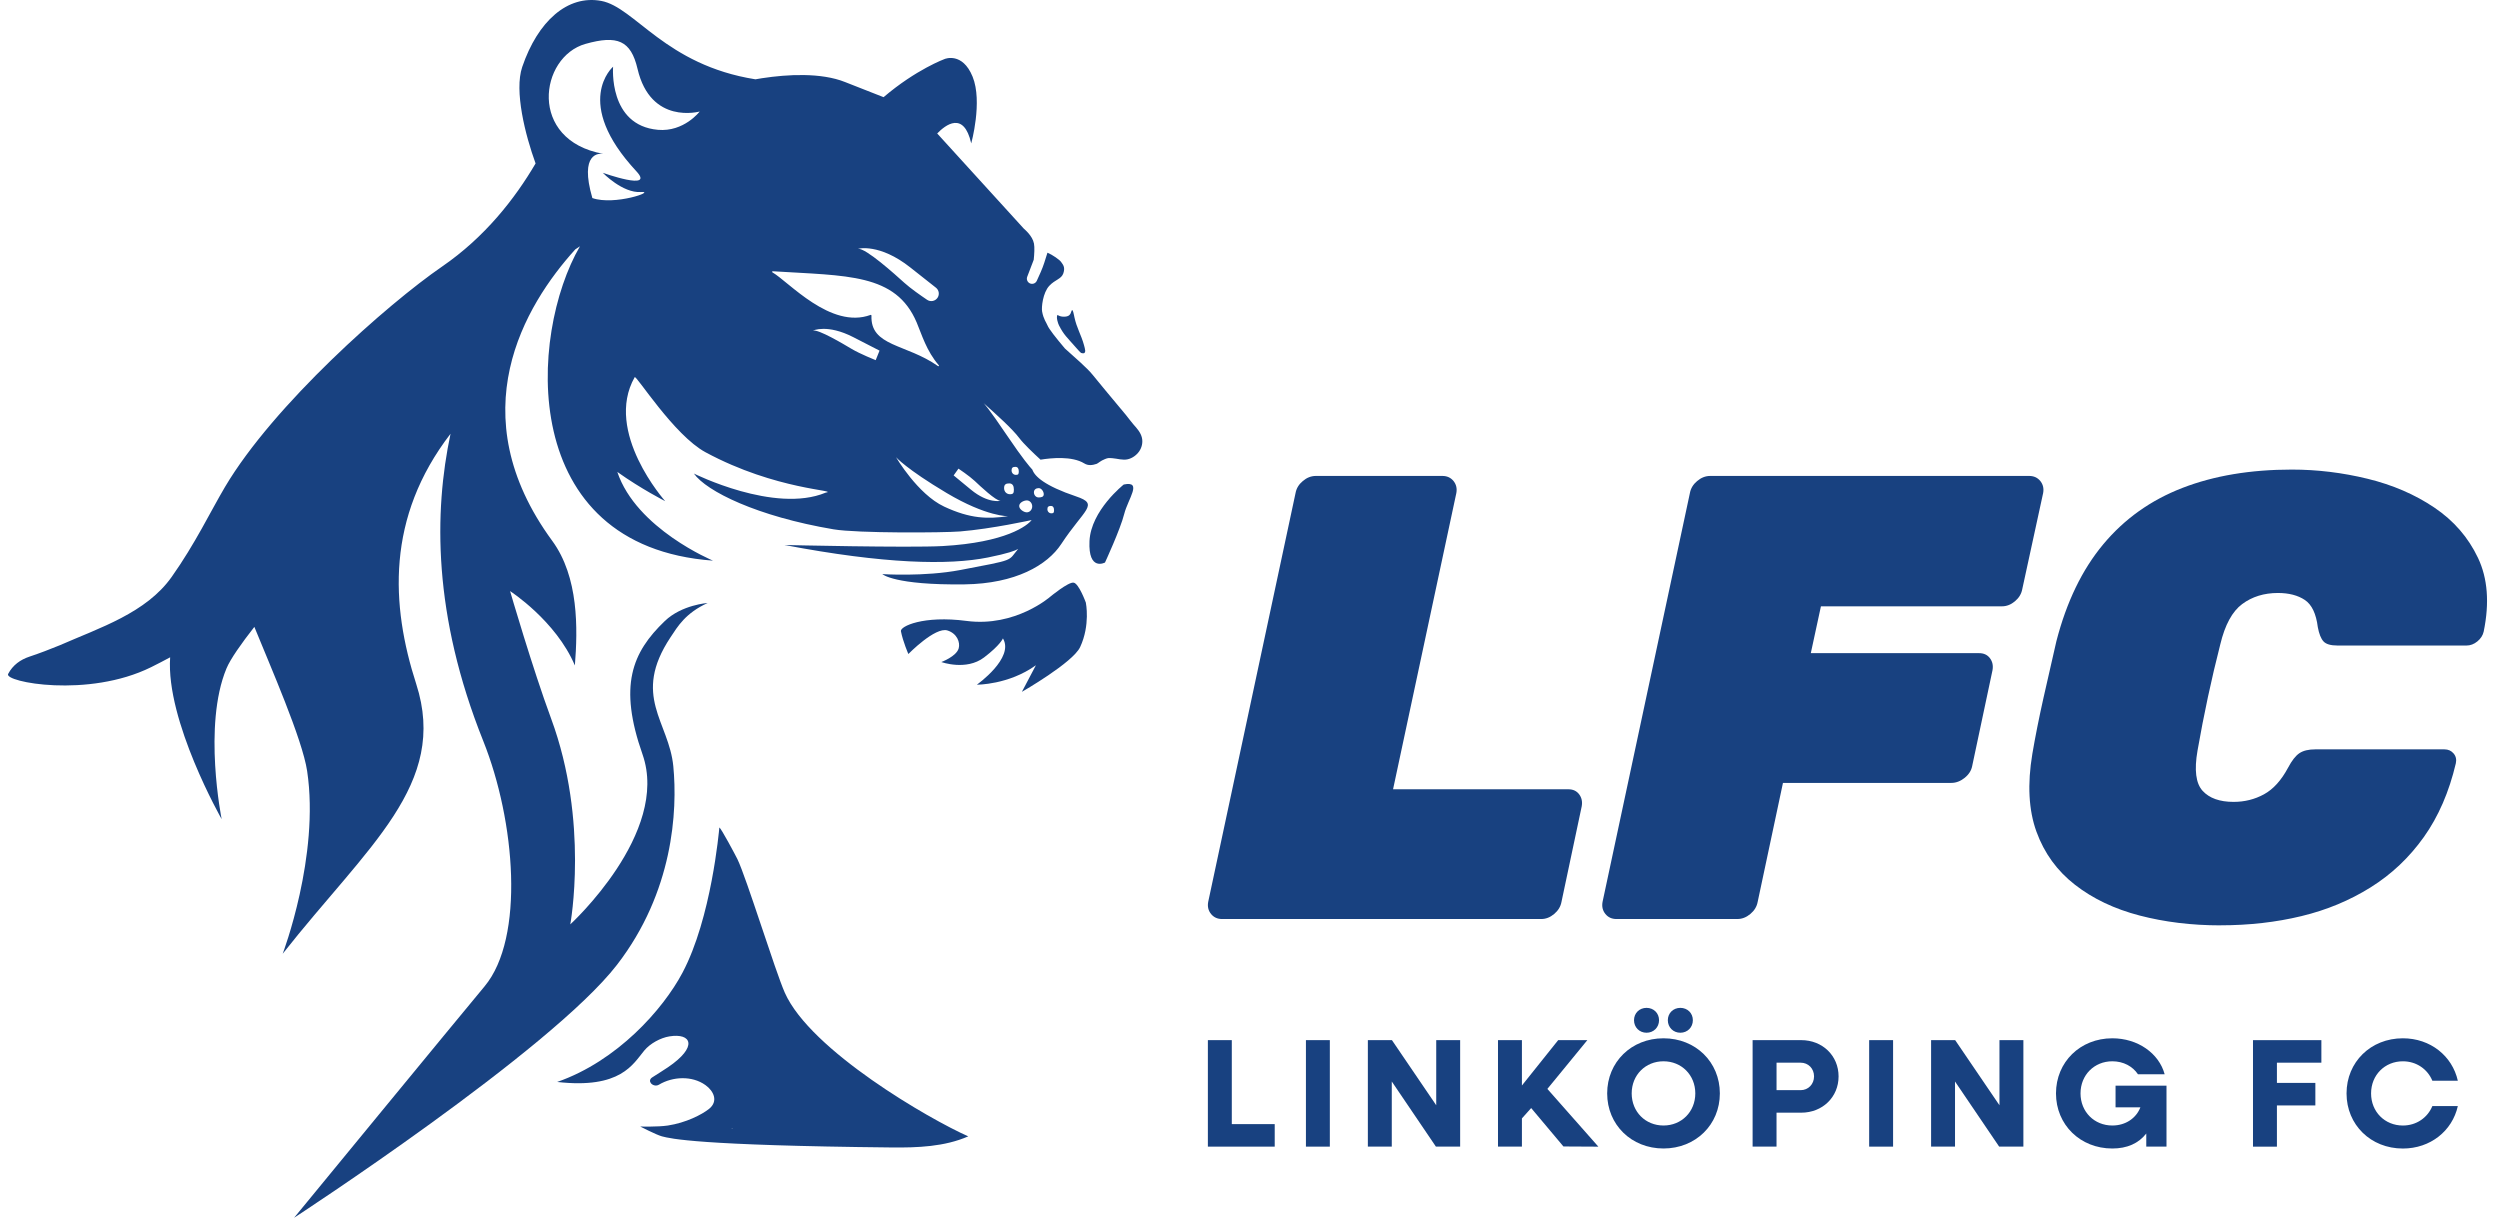 <svg width="167" height="82" viewBox="0 0 167 82" fill="none" xmlns="http://www.w3.org/2000/svg">
<path d="M81.637 61.391C81.327 61.391 81.08 61.278 80.897 61.053C80.715 60.827 80.651 60.56 80.707 60.25L86.543 32.934C86.599 32.624 86.761 32.356 87.03 32.131C87.296 31.906 87.586 31.793 87.897 31.793H96.354C96.663 31.793 96.91 31.906 97.094 32.131C97.276 32.357 97.34 32.625 97.284 32.934L93.056 52.724H104.77C105.079 52.724 105.32 52.836 105.489 53.062C105.658 53.288 105.714 53.556 105.658 53.865L104.306 60.25C104.249 60.56 104.087 60.828 103.819 61.053C103.55 61.28 103.261 61.391 102.952 61.391H81.64H81.637Z" fill="#184180"/>
<path d="M107.98 61.391C107.669 61.391 107.422 61.278 107.24 61.053C107.057 60.827 106.994 60.56 107.05 60.25L112.886 32.934C112.942 32.624 113.103 32.356 113.372 32.131C113.639 31.906 113.929 31.793 114.239 31.793H135.552C135.862 31.793 136.108 31.906 136.292 32.131C136.474 32.357 136.539 32.625 136.482 32.934L135.086 39.36C135.029 39.671 134.867 39.939 134.599 40.164C134.332 40.39 134.042 40.502 133.733 40.502H121.638L120.962 43.631H132.21C132.52 43.631 132.76 43.744 132.929 43.969C133.099 44.195 133.155 44.463 133.099 44.772L131.745 51.157C131.688 51.468 131.519 51.735 131.238 51.961C130.956 52.187 130.66 52.298 130.349 52.298H119.102L117.412 60.248C117.355 60.559 117.193 60.827 116.925 61.052C116.656 61.278 116.367 61.39 116.058 61.39H107.981L107.98 61.391Z" fill="#184180"/>
<path d="M148.321 61.814C146.402 61.814 144.607 61.595 142.929 61.158C141.252 60.722 139.813 60.038 138.615 59.107C137.417 58.178 136.557 56.993 136.035 55.556C135.514 54.119 135.422 52.385 135.761 50.355C135.958 49.2 136.205 47.959 136.501 46.634C136.797 45.309 137.086 44.04 137.368 42.828C138.045 40.207 139.087 38.05 140.498 36.358C141.907 34.667 143.669 33.412 145.783 32.594C147.897 31.776 150.336 31.368 153.098 31.368C154.789 31.368 156.473 31.572 158.151 31.981C159.828 32.39 161.316 33.031 162.612 33.905C163.909 34.778 164.881 35.898 165.53 37.266C166.178 38.633 166.305 40.275 165.91 42.191C165.853 42.445 165.712 42.663 165.487 42.847C165.261 43.031 165.021 43.121 164.768 43.121H156.141C155.69 43.121 155.38 43.031 155.211 42.847C155.042 42.665 154.914 42.346 154.83 41.896C154.718 40.995 154.428 40.389 153.963 40.077C153.498 39.768 152.899 39.611 152.166 39.611C151.236 39.611 150.439 39.86 149.777 40.352C149.113 40.846 148.628 41.74 148.317 43.037C147.725 45.349 147.218 47.717 146.794 50.142C146.568 51.438 146.682 52.333 147.133 52.826C147.584 53.32 148.275 53.566 149.205 53.566C149.938 53.566 150.615 53.398 151.235 53.059C151.854 52.721 152.39 52.129 152.842 51.284C153.095 50.805 153.349 50.48 153.604 50.311C153.857 50.142 154.209 50.057 154.661 50.057H163.288C163.541 50.057 163.746 50.149 163.901 50.332C164.056 50.515 164.105 50.734 164.05 50.988C163.599 52.905 162.886 54.547 161.914 55.913C160.941 57.281 159.757 58.402 158.361 59.274C156.966 60.148 155.423 60.791 153.73 61.198C152.039 61.607 150.235 61.811 148.319 61.811L148.321 61.814Z" fill="#184180"/>
<path d="M85.151 75.091V76.595H80.686V69.481H82.284V75.091H85.151Z" fill="#184180"/>
<path d="M87.236 69.481H88.833V76.595H87.236V69.481Z" fill="#184180"/>
<path d="M97.538 69.481V76.595H95.919L92.971 72.244V76.595H91.373V69.481H92.981L95.94 73.832V69.481H97.538Z" fill="#184180"/>
<path d="M104.438 76.585L102.282 74.018L101.664 74.709V76.595H100.066V69.481H101.664V72.512L104.087 69.481H106.035L103.365 72.739L106.77 76.597L104.438 76.584V76.585Z" fill="#184180"/>
<path d="M107.359 73.039C107.359 70.945 108.977 69.358 111.122 69.358C113.268 69.358 114.886 70.947 114.886 73.039C114.886 75.131 113.268 76.719 111.122 76.719C108.977 76.719 107.359 75.132 107.359 73.039ZM113.246 73.039C113.246 71.812 112.328 70.894 111.121 70.894C109.914 70.894 108.997 71.811 108.997 73.039C108.997 74.266 109.914 75.184 111.121 75.184C112.328 75.184 113.246 74.266 113.246 73.039ZM109.152 68.151C109.152 67.676 109.513 67.325 109.988 67.325C110.463 67.325 110.824 67.676 110.824 68.151C110.824 68.626 110.463 68.987 109.988 68.987C109.513 68.987 109.152 68.626 109.152 68.151ZM111.411 68.151C111.411 67.676 111.772 67.325 112.247 67.325C112.722 67.325 113.083 67.676 113.083 68.151C113.083 68.626 112.722 68.987 112.247 68.987C111.772 68.987 111.411 68.626 111.411 68.151Z" fill="#184180"/>
<path d="M122.817 71.904C122.817 73.286 121.744 74.327 120.321 74.327H118.672V76.595H117.074V69.481H120.321C121.744 69.481 122.817 70.522 122.817 71.904ZM121.178 71.904C121.178 71.379 120.796 70.987 120.281 70.987H118.673V72.823H120.281C120.797 72.823 121.178 72.42 121.178 71.905V71.904Z" fill="#184180"/>
<path d="M124.86 69.481H126.458V76.595H124.86V69.481Z" fill="#184180"/>
<path d="M135.162 69.481V76.595H133.544L130.595 72.244V76.595H128.997V69.481H130.605L133.564 73.832V69.481H135.162Z" fill="#184180"/>
<path d="M144.722 72.522V76.595H143.371V75.719C142.856 76.379 142.093 76.72 141.103 76.72C138.958 76.72 137.34 75.132 137.34 73.039C137.34 70.945 138.958 69.358 141.103 69.358C142.804 69.358 144.217 70.358 144.599 71.76H142.815C142.464 71.234 141.846 70.894 141.103 70.894C139.896 70.894 138.979 71.811 138.979 73.039C138.979 74.267 139.896 75.184 141.103 75.184C142 75.184 142.701 74.688 142.979 73.968H141.319V72.524H144.722V72.522Z" fill="#184180"/>
<path d="M152.098 70.987V72.338H154.666V73.843H152.098V76.597H150.5V69.482H155.068V70.987H152.099H152.098Z" fill="#184180"/>
<path d="M156.749 73.039C156.749 70.945 158.367 69.358 160.512 69.358C162.347 69.358 163.812 70.534 164.183 72.194H162.482C162.162 71.42 161.419 70.895 160.512 70.895C159.305 70.895 158.388 71.812 158.388 73.04C158.388 74.268 159.305 75.185 160.512 75.185C161.419 75.185 162.162 74.66 162.482 73.886H164.183C163.812 75.546 162.347 76.722 160.512 76.722C158.367 76.722 156.749 75.135 156.749 73.041V73.039Z" fill="#184180"/>
<path d="M72.538 40.264C72.538 40.264 72.074 38.981 71.721 38.921C71.367 38.858 70.162 39.857 70.162 39.857C70.162 39.857 67.835 41.908 64.565 41.478C61.669 41.098 60.119 41.846 60.181 42.165C60.318 42.864 60.679 43.688 60.679 43.688C60.679 43.688 62.47 41.856 63.29 42.115C63.934 42.318 64.152 42.914 64.041 43.308C63.887 43.854 62.881 44.224 62.881 44.224C62.881 44.224 64.541 44.825 65.734 43.918C66.835 43.08 66.996 42.644 66.996 42.644C67.778 43.953 65.254 45.737 65.254 45.737C65.254 45.737 67.372 45.753 69.199 44.438L68.262 46.215C68.262 46.215 71.667 44.265 72.153 43.225C72.84 41.753 72.536 40.266 72.536 40.266" fill="#184180"/>
<path d="M75.064 32.368C75.064 32.368 72.873 34.093 72.778 36.142C72.682 38.19 73.814 37.576 73.814 37.576C73.814 37.576 74.836 35.37 75.097 34.335C75.359 33.3 76.337 32.105 75.064 32.366V32.368Z" fill="#184180"/>
<path d="M71.576 20.777C71.537 20.898 71.511 20.986 71.411 21.068C71.341 21.125 71.202 21.166 71.005 21.154C70.851 21.145 70.732 21.098 70.64 21.035C70.532 21.195 70.686 21.631 70.739 21.733C71.071 22.384 71.268 22.522 71.873 23.215C71.908 23.256 72.175 23.561 72.221 23.578C72.285 23.6 72.369 23.613 72.426 23.588C72.466 23.57 72.498 23.481 72.493 23.426C72.481 23.309 72.449 23.192 72.418 23.077C72.221 22.35 71.929 21.931 71.768 21.179C71.755 21.119 71.657 20.522 71.576 20.777Z" fill="#184180"/>
<path d="M52.425 66.312C51.781 64.857 49.866 58.642 49.259 57.39C49.163 57.193 48.165 55.307 48.053 55.279C48.03 55.487 47.524 61.329 45.59 64.977C44.294 67.425 41.231 70.879 37.218 72.275C41.478 72.758 42.288 71.072 43.041 70.172C43.436 69.699 44.128 69.326 44.717 69.23C46.194 68.99 46.65 69.917 44.616 71.296C44.558 71.344 43.634 71.927 43.568 71.97C43.391 72.086 43.391 72.238 43.476 72.352C43.582 72.493 43.819 72.576 44.016 72.458C44.934 71.908 46.227 71.841 47.126 72.485C47.683 72.885 47.999 73.569 47.359 74.078C46.877 74.459 45.824 75.001 44.612 75.185C43.934 75.287 42.764 75.251 42.764 75.251C42.764 75.251 43.837 75.806 44.217 75.908C44.8 76.062 46.615 76.516 59.56 76.651C61.273 76.669 63.099 76.604 64.68 75.908C62.125 74.783 54.134 70.175 52.425 66.312ZM48.875 75.376C48.875 75.376 48.885 75.364 48.891 75.357C48.898 75.357 48.906 75.357 48.913 75.356C48.92 75.364 48.931 75.37 48.94 75.378C48.918 75.378 48.896 75.378 48.875 75.378V75.376ZM49.261 73.291C49.261 73.291 49.261 73.288 49.259 73.286C49.262 73.287 49.264 73.288 49.267 73.291C49.264 73.291 49.263 73.291 49.261 73.291Z" fill="#184180"/>
<path d="M62.601 8.92C63.149 8.35 64.381 7.386 64.878 9.579C64.878 9.579 65.651 6.797 64.97 5.123C64.288 3.449 63.109 3.939 63.109 3.939C63.109 3.939 61.201 4.634 59.023 6.491C58.355 6.22 57.539 5.918 56.457 5.483C54.842 4.835 52.578 4.968 50.935 5.22C50.932 5.22 50.929 5.22 50.927 5.22C50.765 5.245 50.611 5.271 50.462 5.298C44.445 4.343 42.411 0.484 40.168 0.062C37.919 -0.361 35.926 1.41 34.884 4.475C34.34 6.077 35.09 9.029 35.777 10.918C34.4 13.268 32.391 15.842 29.53 17.807C25.899 20.303 18.276 27.042 15.027 32.533C14.057 34.174 13.04 36.318 11.467 38.54C9.762 40.948 6.664 41.931 3.997 43.102C3.328 43.378 2.652 43.635 1.967 43.864C1.369 44.063 0.857 44.422 0.542 45.021C0.259 45.559 5.882 46.648 10.095 44.567C10.533 44.35 10.952 44.131 11.366 43.908C11.068 48.153 14.807 54.719 14.807 54.719C14.807 54.719 13.543 48.467 15.127 44.656C15.391 44.021 16.124 42.984 16.991 41.876C18.07 44.532 20.197 49.373 20.517 51.505C21.368 57.182 18.884 63.711 18.884 63.711C24.555 56.506 29.97 52.403 27.802 45.686C26.105 40.429 25.791 34.568 30.096 28.975C28.99 34.184 28.91 41.077 32.281 49.497C34.418 54.835 35.07 62.652 32.369 65.889C30.576 68.038 19.645 81.347 19.645 81.347C19.645 81.347 36.795 70.177 41.217 64.447C44.972 59.582 45.267 54.168 44.977 51.184C44.687 48.201 42.186 46.501 44.788 42.574C45.275 41.839 45.791 40.954 47.272 40.279C47.272 40.279 45.545 40.397 44.41 41.485C42.213 43.59 41.31 45.811 42.921 50.394C44.766 55.645 38.095 61.748 38.095 61.748C38.095 61.748 39.367 54.905 36.813 47.998C35.57 44.635 34.073 39.485 34.073 39.485C34.073 39.485 37.134 41.459 38.402 44.453C38.596 42.006 38.665 38.55 36.888 36.126C30.677 27.649 35.045 20.399 38.429 16.659L38.742 16.45C35.311 22.358 34.522 36.496 47.628 37.451C47.628 37.451 42.506 35.325 41.237 31.525C42.834 32.665 44.435 33.478 44.435 33.478C44.435 33.478 40.319 28.86 42.397 25.195C42.49 25.029 45.023 29.074 47.128 30.21C51.86 32.765 56.134 32.748 55.151 32.91C51.745 34.329 46.351 31.633 46.351 31.633C47.194 32.822 50.581 34.497 55.683 35.359C57.283 35.629 63.051 35.59 64.134 35.501C66.287 35.323 68.913 34.739 68.913 34.739C68.645 35.099 67.213 36.24 62.963 36.477C60.727 36.601 52.407 36.406 52.407 36.406C59.08 37.677 63.372 37.767 65.997 37.239C67.338 36.969 67.831 36.781 68.013 36.669C67.3 37.514 67.883 37.364 64.145 38.077C61.738 38.536 58.937 38.35 58.937 38.35C58.937 38.35 59.727 39.096 64.43 39.036C67.847 38.992 69.968 37.747 70.892 36.34C72.426 34.008 73.459 33.688 71.89 33.162C69.758 32.445 69.111 31.807 68.963 31.374C68.794 31.195 68.32 30.644 67.31 29.149C65.978 27.174 65.702 26.925 65.702 26.925C66.576 27.705 67.627 28.647 68.091 29.266C68.374 29.643 69.033 30.272 69.508 30.706C70.216 30.591 71.609 30.45 72.432 30.957C72.691 31.116 72.965 31.083 73.257 30.985C73.349 30.953 73.516 30.779 73.816 30.665C74.003 30.594 74.03 30.586 74.309 30.608C74.647 30.635 74.995 30.758 75.334 30.68C75.635 30.612 75.923 30.404 76.097 30.151C76.277 29.891 76.352 29.556 76.282 29.248C76.201 28.89 75.946 28.613 75.709 28.346C75.531 28.145 75.383 27.925 75.211 27.719C75.029 27.5 74.848 27.283 74.665 27.064C74.104 26.394 73.545 25.721 72.994 25.044C72.59 24.547 71.82 23.9 71.138 23.281C70.538 22.572 70.062 21.968 69.969 21.729C69.903 21.559 69.704 21.321 69.612 20.805C69.562 20.531 69.659 19.559 70.092 19.093C70.485 18.67 70.896 18.651 71.031 18.258C71.182 17.818 70.973 17.643 70.883 17.502C70.793 17.36 70.305 17.018 69.97 16.88C69.879 17.154 69.804 17.399 69.757 17.554C69.644 17.916 69.411 18.434 69.256 18.762C69.174 18.936 68.967 19.009 68.794 18.928C68.63 18.85 68.553 18.66 68.618 18.489L69.053 17.352C69.092 16.976 69.119 16.53 69.07 16.272C68.971 15.743 68.43 15.314 68.392 15.274L62.606 8.917L62.601 8.92ZM43.946 8.671C40.625 8.376 40.955 4.456 40.955 4.456C40.955 4.456 38.207 6.822 42.515 11.448C43.763 12.79 40.266 11.543 40.266 11.543C40.266 11.543 41.59 12.912 42.816 12.828C43.854 12.757 41.053 13.75 39.569 13.23C38.687 10.184 40.029 10.238 40.296 10.276C35.252 9.369 36.036 3.797 39.11 2.932C41.234 2.334 42.142 2.695 42.587 4.599C43.466 8.367 46.74 7.448 46.74 7.448C46.74 7.448 45.692 8.827 43.947 8.672L43.946 8.671ZM70.199 33.797C70.349 33.797 70.41 33.908 70.41 34.074C70.41 34.24 70.383 34.29 70.233 34.29C70.083 34.29 69.966 34.176 69.966 34.011C69.966 33.845 70.05 33.797 70.2 33.797H70.199ZM69.388 32.606C69.56 32.606 69.723 32.824 69.723 33.013C69.723 33.202 69.55 33.229 69.377 33.229C69.205 33.229 69.066 33.075 69.066 32.886C69.066 32.697 69.216 32.606 69.388 32.606ZM60.811 17.868L62.522 19.219C62.727 19.381 62.773 19.674 62.627 19.892C62.471 20.122 62.161 20.183 61.932 20.028C61.497 19.734 60.824 19.264 60.418 18.898C59.782 18.324 57.833 16.563 57.314 16.619C57.314 16.619 58.736 16.229 60.811 17.868ZM58.495 24.059C58.495 24.059 57.436 23.635 56.889 23.307C56.341 22.981 54.665 21.979 54.302 22.085C54.302 22.085 55.258 21.627 57.005 22.524L58.753 23.422L58.497 24.058L58.495 24.059ZM58.212 21.073C58.212 21.044 58.186 21.025 58.16 21.034C55.49 22.025 52.654 18.791 51.597 18.193C51.56 18.172 51.58 18.118 51.623 18.12C56.569 18.434 59.839 18.249 61.234 21.541C61.571 22.334 61.886 23.448 62.712 24.399C62.743 24.434 62.699 24.485 62.661 24.457C60.536 22.953 58.127 23.159 58.214 21.073H58.212ZM63.066 33.839C61.3 33.013 59.854 30.542 59.854 30.542C59.854 30.542 60.535 31.322 63.228 32.928C65.922 34.533 67.353 34.482 67.353 34.482C65.979 34.674 64.831 34.664 63.065 33.839H63.066ZM68.59 33.427C68.79 33.427 68.952 33.606 68.952 33.826C68.952 34.046 68.79 34.224 68.59 34.224C68.389 34.224 68.082 34.02 68.082 33.8C68.082 33.58 68.389 33.428 68.59 33.428V33.427ZM67.826 31.186C67.989 31.186 68.055 31.308 68.055 31.488C68.055 31.668 68.025 31.722 67.862 31.722C67.7 31.722 67.573 31.598 67.573 31.418C67.573 31.238 67.663 31.186 67.828 31.186H67.826ZM67.417 32.291C67.637 32.291 67.727 32.456 67.727 32.697C67.727 32.939 67.686 33.014 67.465 33.014C67.244 33.014 67.073 32.848 67.073 32.604C67.073 32.361 67.196 32.291 67.416 32.291H67.417ZM66.843 33.452C66.843 33.452 66.019 33.665 64.861 32.712L63.703 31.758L64.026 31.305C64.026 31.305 64.752 31.791 65.107 32.124C65.461 32.458 66.543 33.481 66.842 33.453L66.843 33.452Z" fill="#184180"/>
</svg>
